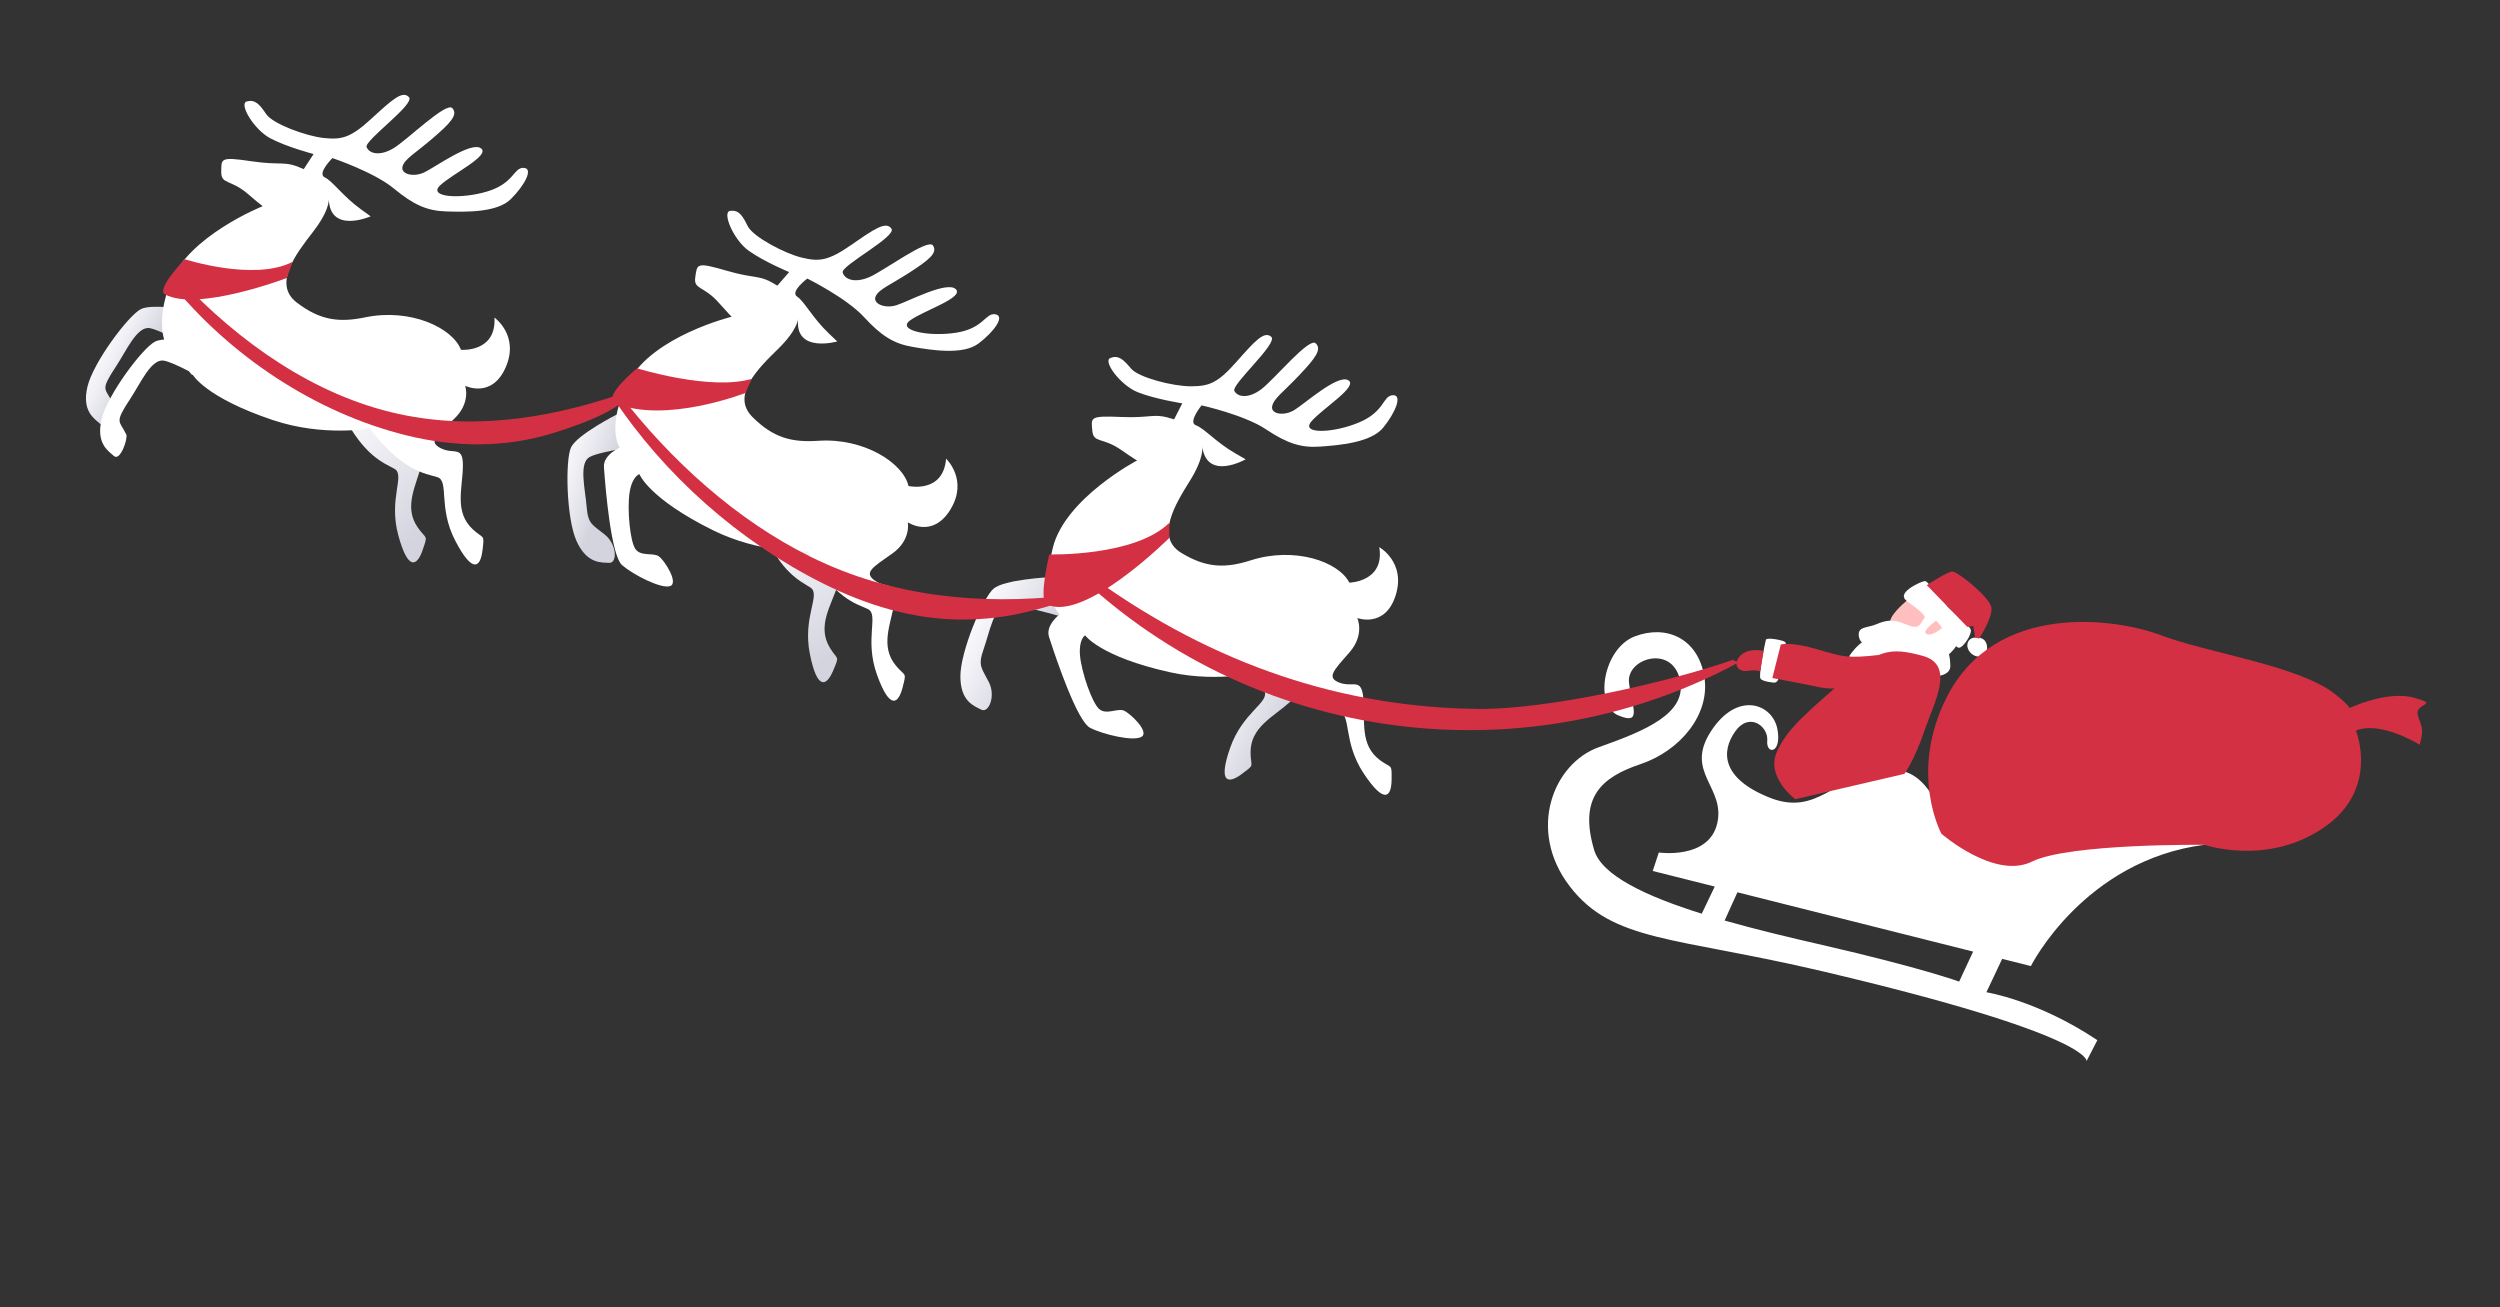 <svg width="679" height="355" viewBox="0 0 679 355" fill="none" xmlns="http://www.w3.org/2000/svg">
<rect x="0" y="0" width="679" height="355" fill="#333333" stroke="none"/>
<path d="M536.447 173.157C538.712 172.994 539.629 174.142 539.698 175.892C539.757 177.642 537.802 179.21 535.711 177.733C533.63 176.256 533.918 173.331 536.447 173.146L536.447 173.157Z" fill="white"/>
<path d="M526.986 183.484C526.986 183.484 529.797 183.065 529.705 180.809C529.602 178.554 529.657 175.225 525.332 174.235C520.997 173.245 516.885 174.449 511.476 173.079C506.076 171.72 502.194 178.326 502.194 178.326C502.194 178.326 505.932 179.39 508.693 179.073C511.453 178.765 518.073 177.306 520.256 178.863C522.439 180.421 526.996 183.474 526.996 183.474L526.986 183.484Z" fill="white"/>
<path d="M518.215 162.869C518.215 162.869 513.922 166.249 513.387 168.589C512.842 170.929 525.982 174.394 525.982 174.394L529.581 169.864L518.215 162.869Z" fill="#FFBFBF"/>
<path d="M481.92 185.407C483.315 185.197 483.135 183.691 484.086 179.467C485.046 175.244 485.327 174.746 484.728 174.304C484.129 173.862 479.794 173.024 479.616 173.763C479.427 174.503 477.489 183.506 478.171 184.353C478.853 185.199 481.91 185.407 481.91 185.407L481.92 185.407Z" fill="white"/>
<path d="M528.929 178.04C528.929 178.04 532.003 175.596 531.45 174.274C530.897 172.951 530.107 168.635 528.907 169.44C527.717 170.245 525.08 172.95 523.255 172.2C521.43 171.45 527.158 167.638 527.158 167.638C527.158 167.638 517.721 162.08 517.257 162.436C516.794 162.793 523.593 166.856 522.667 167.853C521.741 168.849 521.71 170.741 519.198 170.106C516.675 169.471 514.561 167.377 509.735 169.505C507.181 170.631 504.244 170.018 504.917 173.091C505.59 176.163 509.914 174.998 509.914 174.998L528.919 178.02L528.929 178.04Z" fill="white"/>
<path d="M529.048 164.846C529.048 164.846 523.681 157.801 522.861 157.815C522.042 157.83 517.277 159.897 517.084 161.83C516.891 163.764 524.666 166.619 526.866 169.703C529.067 172.788 530.852 175.774 532.006 175.92C533.16 176.066 535.982 171.833 535.137 170.735C534.302 169.626 531.578 167.12 529.048 164.857L529.048 164.846Z" fill="white"/>
<path d="M543.79 260.425L551.586 262.385C551.586 262.385 565.941 233.692 598.765 229.435C598.765 229.435 594.429 212.386 569.204 214.311C543.969 216.238 544.628 231.249 534.451 226.158C524.274 221.067 525.091 207.741 511.66 209.17C498.228 210.59 493.724 221.878 480.583 216.621C467.441 211.363 467.456 204.053 471.277 198.656C475.109 193.258 480.343 197.289 479.983 201.177C479.622 205.065 484.042 204.733 482.726 197.95C481.41 191.166 471.88 187.496 464.669 198.653C457.449 209.812 468.682 213.752 466.398 223.634C464.114 233.515 450.533 231.544 450.533 231.544L448.879 236.555L465.722 240.788L462.196 248.159C447.115 243.437 435.023 237.792 432.97 230.857C428.745 216.592 434.877 211.121 445.585 207.53C456.292 203.928 464.634 194.042 462.876 183.683C461.117 173.323 452.536 169.58 443.992 172.848C435.439 176.127 432.862 191.516 439.541 194.307C446.209 197.099 443.106 191.792 442.432 185.332C441.756 178.862 453.937 175.054 456.227 184.406C458.517 193.757 446.743 198.501 434.276 202.926C421.81 207.351 414.679 225.535 426.345 240.727C438.011 255.919 454.907 254.373 494.771 263.75C568.506 281.087 566.703 288.197 566.703 288.197L569.642 282.511C553.379 271.653 539.505 269.497 539.505 269.497L543.79 260.425ZM532.105 266.603C532.105 266.603 521.667 262.789 494.94 256.658C486.246 254.664 477.014 252.469 468.407 250.02L471.883 242.349L535.901 258.454L532.105 266.603Z" fill="white"/>
<path d="M167.668 112.493C167.668 112.493 156.707 118.049 155.094 121.511C153.48 124.972 153.801 140.856 156.62 147.016C159.444 153.168 163.251 152.743 165.461 152.871C167.671 152.998 167.624 147.937 164.296 145.227C160.968 142.518 159.711 142.448 159.34 137.697C158.969 132.945 157.148 125.893 160.079 124.159C163.011 122.425 176.999 120.667 176.999 120.667L167.654 112.497L167.668 112.493Z" fill="url(#paint0_linear_6329_5877)"/>
<path d="M114.784 149.385C116.284 145.058 115.822 146.613 113.515 143.344C109.489 137.646 113.095 131.855 114.501 126.078C115.907 120.301 112.872 122.381 109.784 119.894C106.696 117.406 109.27 116.207 114.879 112.928C115.475 112.585 115.998 112.209 116.461 111.84C111.949 111.598 107.41 111.886 102.905 112.001C99.589 112.082 96.203 111.922 93.007 112.356C98.942 124.048 104.304 125.712 107.137 127.332C110.129 129.045 105.48 135.334 108.156 145.294C110.823 155.25 113.292 153.716 114.793 149.389L114.784 149.385Z" fill="url(#paint1_linear_6329_5877)"/>
<path d="M226.295 182.106C228.08 177.888 227.516 179.409 225.43 175.994C221.792 170.041 225.774 164.502 227.56 158.832C229.346 153.161 226.18 155.035 223.264 152.348C220.347 149.661 222.996 148.635 228.809 145.736C229.427 145.433 229.974 145.093 230.461 144.755C225.975 144.214 221.427 144.2 216.924 144.016C213.609 143.877 210.242 143.492 207.024 143.713C212.17 155.774 217.41 157.79 220.13 159.594C223.001 161.502 217.945 167.469 219.954 177.584C221.963 187.7 224.52 186.328 226.309 182.101L226.295 182.106Z" fill="url(#paint2_linear_6329_5877)"/>
<path d="M53.711 84.579C53.711 84.579 41.647 82.216 38.254 83.958C34.861 85.7 25.325 98.416 23.76 104.997C22.195 111.578 25.462 113.591 27.128 115.044C28.795 116.498 30.969 110.267 30.441 109.166C28.605 105.288 27.041 106.285 31.637 99.319C34.267 95.341 37.173 88.661 40.553 89.107C43.937 89.543 56.045 96.769 56.045 96.769L53.711 84.579Z" fill="url(#paint3_linear_6329_5877)"/>
<path d="M284.996 156.772C284.996 156.772 272.727 157.38 269.836 159.893C266.955 162.396 260.775 177.036 260.839 183.804C260.903 190.572 264.561 191.738 266.529 192.75C268.497 193.762 270.517 189.128 268.586 185.293C266.655 181.469 265.529 180.887 267.125 176.397C268.722 171.898 269.931 164.728 273.318 164.337C276.705 163.946 290.202 168.037 290.202 168.037L284.996 156.772Z" fill="url(#paint4_linear_6329_5877)"/>
<path d="M337.293 210.197C340.972 207.467 339.712 208.485 339.652 204.499C339.536 197.519 345.775 194.777 350.197 190.789C354.618 186.811 350.936 186.819 349.784 183.021C348.632 179.222 351.436 179.684 357.924 180.147C358.612 180.194 359.249 180.191 359.846 180.138C356.261 177.394 352.344 175.076 348.558 172.626C345.777 170.819 343.066 168.779 340.175 167.336C338.49 180.345 341.972 184.739 343.403 187.676C344.905 190.774 337.522 193.361 334.121 203.08C330.719 212.81 333.624 212.937 337.303 210.207L337.293 210.197Z" fill="url(#paint5_linear_6329_5877)"/>
<path d="M308.838 125.075C308.838 125.075 307.712 124.434 304.575 122.244C299.367 118.617 296.978 120.47 296.667 116.941C296.356 113.412 295.828 112.878 304.5 113.25C313.172 113.621 313.114 112.003 318.88 113.897L321.114 109.545C321.114 109.545 313.723 108.408 309.019 106.53C304.316 104.651 299.416 98.059 301.587 97.218C303.769 96.388 305.09 97.595 307.186 100.094C309.273 102.583 318.694 104.944 323.489 104.92C328.284 104.896 330.618 104.146 335.688 98.425C340.759 92.693 343.324 89.767 345.275 91.477C347.226 93.187 334.353 104.471 335.251 106.177C336.15 107.882 339.107 108.333 342.594 105.695C346.082 103.057 355.504 91.588 357.324 93.228C359.143 94.868 357.142 97.387 352.865 101.921C348.587 106.454 345.885 108.258 345.511 110.375C345.137 112.481 348.722 113.09 351.566 111.356C354.4 109.622 363.304 101.606 366.175 103.261C369.047 104.916 359.253 110.873 356.185 114.439C353.117 118.006 362.14 117.678 369.156 114.719C376.163 111.76 375.505 107.524 378.255 107.339C381.006 107.153 379.048 111.999 375.699 116.123C372.34 120.247 363.663 120.928 358.515 121.297C353.368 121.667 349.567 120.431 343.761 116.555C337.955 112.689 326.348 110.096 326.348 110.096C326.348 110.096 322.566 114.708 324.806 115.506C327.056 116.304 330.252 120.103 335.447 123.092L338.318 124.747C338.318 124.747 327.715 130.799 326.514 121.163C326.514 121.163 327.227 124.094 323.202 130.538C319.187 136.983 313.767 145.811 320.77 150.117C327.772 154.422 333.063 154.305 339.74 152.178C351.599 148.395 363.578 152.514 366.479 158.246C366.479 158.246 376.14 158.067 374.616 148.605C374.616 148.605 381.901 152.696 379.062 161.694C376.213 170.693 368.632 167.857 368.632 167.857C368.632 167.857 370.768 172.318 366.493 177.216C362.207 182.104 360.143 184.057 363.863 185.434C367.583 186.812 369.804 183.877 370.299 189.803C370.804 195.729 369.218 202.364 374.844 206.494C378.062 208.856 378.004 207.237 377.956 211.811C377.908 216.394 376.047 218.629 370.359 210.037C364.671 201.446 367.072 193.998 363.7 193.327C360.327 192.655 354.288 192.837 344.047 182.083C344.047 182.083 331.742 185.685 317.744 182.578C298.733 178.352 294.718 172.555 294.718 172.555C294.718 172.555 292.953 173.576 293.329 178.025C293.705 182.475 296.58 190.858 298.531 192.568C300.482 194.278 303.467 192.27 305.22 192.99C306.974 193.71 312.209 198.702 310.082 200.089C307.954 201.475 299.587 199.483 296.078 197.679C292.568 195.876 286.9 179.15 284.917 172.988C283.889 169.806 287.8 166.853 287.8 166.853C287.8 166.853 282.566 162.043 285.979 148.641C289.403 135.249 308.848 125.055 308.848 125.055L308.838 125.075Z" fill="white"/>
<path d="M198.729 86.036C198.729 86.036 197.786 85.136 195.262 82.268C191.076 77.502 188.306 78.738 188.843 75.234C189.38 71.729 188.996 71.092 197.327 73.517C205.653 75.952 205.992 74.358 211.132 77.58L214.339 73.897C214.339 73.897 207.431 71.033 203.316 68.079C199.202 65.124 196.008 57.552 198.322 57.266C200.637 56.979 201.635 58.468 203.066 61.389C204.498 64.308 213.088 68.84 217.746 69.965C222.405 71.09 224.853 70.919 231.139 66.564C237.425 62.209 240.621 59.974 242.116 62.104C243.61 64.233 228.405 72.123 228.874 73.984C229.338 75.855 232.1 76.995 236.117 75.263C240.126 73.526 252.023 64.642 253.389 66.669C254.755 68.696 252.216 70.662 246.98 74.049C241.743 77.437 238.685 78.544 237.822 80.502C236.958 82.46 240.292 83.903 243.465 82.903C246.637 81.903 257.185 76.242 259.581 78.528C261.977 80.814 251.041 84.266 247.218 86.994C243.386 89.717 252.232 91.557 259.745 90.357C267.258 89.157 267.627 84.889 270.35 85.368C273.063 85.841 270.007 90.085 265.77 93.292C261.524 96.494 252.93 95.085 247.841 94.213C242.751 93.341 239.36 91.227 234.639 86.087C229.919 80.946 219.268 75.657 219.268 75.657C219.268 75.657 214.493 79.232 216.486 80.549C218.479 81.866 220.672 86.311 225.004 90.456L227.4 92.741C227.4 92.741 215.661 96.089 216.791 86.444C216.791 86.444 216.776 89.458 211.337 94.764C205.903 100.062 198.528 107.343 204.305 113.191C210.082 119.038 215.251 120.193 222.231 119.719C234.655 118.884 245.306 125.731 246.752 132C246.752 132 256.175 134.134 256.959 124.58C256.959 124.58 263.056 130.3 258.156 138.352C253.243 146.409 246.554 141.852 246.554 141.852C246.554 141.852 247.561 146.7 242.24 150.421C236.914 154.15 234.442 155.556 237.732 157.776C241.016 160.005 243.871 157.681 242.94 163.552C242.009 169.423 238.893 175.489 243.373 180.846C245.933 183.905 246.268 182.319 245.135 186.756C243.988 191.196 241.654 192.926 238.178 183.225C234.702 173.524 238.818 166.866 235.697 165.41C232.576 163.954 226.676 162.687 219.291 149.797C219.291 149.797 206.484 150.36 193.626 144.007C176.165 135.367 173.654 128.774 173.654 128.774C173.654 128.774 171.695 129.34 170.997 133.755C170.303 138.161 171.093 146.99 172.579 149.115C174.064 151.24 177.441 150.005 178.977 151.126C180.513 152.247 184.397 158.341 182.006 159.183C179.607 160.02 171.958 156.089 168.975 153.504C166.002 150.925 164.485 133.321 164.031 126.866C163.795 123.526 168.297 121.592 168.297 121.592C168.297 121.592 164.359 115.664 170.874 103.475C177.388 91.287 198.711 86.026 198.711 86.026L198.729 86.036Z" fill="white"/>
<path d="M131.048 149.465C131.574 144.913 131.459 146.535 128.502 143.852C123.329 139.159 125.603 132.729 125.72 126.786C125.841 120.835 123.327 123.535 119.772 121.77C116.213 120.014 118.47 118.285 123.236 113.865C128.003 109.446 126.341 104.781 126.341 104.781C126.341 104.781 133.586 108.382 137.357 99.74C141.119 91.093 134.301 86.264 134.301 86.264C134.827 95.829 125.199 95.008 125.199 95.008C122.908 88.998 111.43 83.661 99.236 86.181C92.386 87.599 87.105 87.168 80.587 82.162C74.069 77.157 80.377 68.938 85.039 62.943C89.121 57.697 89.328 54.753 89.309 54.102C89.615 63.612 100.671 58.755 100.671 58.755L97.982 56.812C93.123 53.301 90.349 49.192 88.194 48.163C86.038 47.134 90.285 42.936 90.285 42.936C90.285 42.936 101.559 46.72 106.938 51.173C112.318 55.625 115.958 57.251 121.123 57.42C126.289 57.588 134.985 57.816 138.757 54.06C142.529 50.304 144.977 45.691 142.219 45.59C139.461 45.488 139.679 49.763 132.394 51.983C125.109 54.203 116.101 53.581 119.525 50.357C122.948 47.132 133.309 42.219 130.62 40.276C127.931 38.333 118.248 45.376 115.249 46.807C112.25 48.237 108.738 47.267 109.327 45.204C109.917 43.14 112.795 41.633 117.517 37.56C122.249 33.49 124.495 31.191 122.858 29.374C121.22 27.557 110.652 37.972 106.914 40.237C103.177 42.501 100.282 41.74 99.57 39.959C98.849 38.175 112.838 28.289 111.074 26.383C109.311 24.476 106.442 27.128 100.812 32.292C95.177 37.465 92.781 37.968 88.009 37.488C83.237 37.008 74.116 33.687 72.296 30.991C70.476 28.294 69.28 26.951 67.028 27.552C64.777 28.153 68.966 35.221 73.453 37.579C77.936 39.947 85.169 41.837 85.169 41.837L82.499 45.93C76.97 43.449 76.845 45.067 68.262 43.793C59.679 42.519 60.148 43.105 60.094 46.649C60.041 50.193 62.607 48.591 67.412 52.742C70.297 55.239 71.353 55.999 71.353 55.999C71.353 55.999 50.943 64.112 46.15 77.075C43.42 84.453 43.765 89.361 44.573 92.215C43.558 92.305 42.692 92.483 42.103 92.785C38.7 94.523 29.174 107.243 27.609 113.824C26.044 120.405 29.311 122.418 30.977 123.871C32.644 125.325 34.817 119.094 34.289 117.993C32.454 114.115 30.889 115.112 35.486 108.145C38.116 104.168 41.022 97.488 44.401 97.934C45.741 98.111 48.476 99.355 51.265 100.8C51.575 101.149 51.875 101.493 52.181 101.851C52.277 101.784 52.335 101.754 52.335 101.754C52.335 101.754 55.721 107.942 74.191 114.12C87.795 118.667 100.402 116.365 100.402 116.365C109.475 128.129 115.495 128.568 118.782 129.593C122.069 130.618 118.908 137.771 123.672 146.902C128.432 156.042 130.516 154.004 131.043 149.452L131.048 149.465Z" fill="white"/>
<path d="M527.302 226.462C527.302 226.462 518.259 209.925 528.787 189.263C542.036 163.281 574.586 167.844 587.015 172.572C599.434 177.301 623.901 180.705 633.83 188.24C637.488 191.022 638.172 192.297 638.172 192.297C638.172 192.297 648.273 187.494 655.574 189.482C662.874 191.46 655.933 190.961 656.628 194.004C657.322 197.036 658.633 197.243 657.175 202.276C657.175 202.276 646.718 195.678 639.86 198.414C639.86 198.414 646.445 214.348 631.075 224.822C615.705 235.296 598.776 229.454 598.776 229.454C598.776 229.454 562.005 229.025 551.871 234.015C541.738 239.004 527.312 226.461 527.312 226.461L527.302 226.462Z" fill="#D43043"/>
<path d="M517.26 210.18C517.26 210.18 520.013 206.363 522.645 198.559C525.288 190.756 531.186 180.619 522.21 178.135C513.234 175.65 509.859 176.588 500.915 184.605C491.961 192.632 485.359 197.591 482.519 204.394C479.68 211.207 487.59 217.066 487.59 217.066L517.26 210.18Z" fill="#D43043"/>
<path d="M510.254 177.901C501.629 178.835 500.686 178.445 493.472 176.326C486.258 174.207 483.662 175.049 483.662 175.049L481.37 184.156C481.37 184.156 487.547 185.268 494.383 186.691C501.23 188.114 508.647 184.263 508.647 184.263L510.254 177.901Z" fill="#D43043"/>
<path d="M523.325 158.937C523.325 158.937 528.851 155.297 530.217 155.22C531.592 155.142 540.703 162.341 540.889 165.183C541.075 168.025 537.541 173.435 537.541 173.435L536.447 173.157L535.956 170.053L534.288 170.234L523.325 158.937Z" fill="#D43043"/>
<path d="M478.985 176.782C478.985 176.782 474.275 175.591 472.175 178.698C470.639 180.971 472.589 182.601 474.753 182.195C476.794 181.821 478.102 182.32 478.102 182.32L478.985 176.782Z" fill="#D43043"/>
<path d="M77.9 75.501C77.9 75.501 53.618 84.766 44.817 79.96C42.279 78.572 50.193 70.406 50.193 70.406C50.193 70.406 69.022 76.5 79.444 71.127L77.9 75.501Z" fill="#D43043"/>
<path d="M202.471 106.727C202.471 106.727 180.653 115.24 167.09 109.485C163.437 107.931 173.008 100.026 173.008 100.026C173.008 100.026 192.897 106.219 204.151 102.9L202.48 106.732L202.471 106.727Z" fill="#D43043"/>
<path d="M317.578 146.099C317.578 146.099 294.382 169.21 284.311 164.131C281.978 162.959 284.992 150.581 284.992 150.581C284.992 150.581 308.224 151.234 317.608 141.971L317.567 146.099L317.578 146.099Z" fill="#D43043"/>
<path d="M48.861 75.844C64.926 92.926 85.354 107.464 108.374 112.451C129.94 117.118 151.632 113.217 172.036 105.816C169.318 111.385 156.504 115.677 150.248 117.616C137.146 121.68 123.633 121.525 110.385 118.246C85.588 112.109 62.365 96.606 46.34 76.761L48.859 75.854L48.861 75.844Z" fill="#D43043"/>
<path d="M168.271 107.082C182.205 125.048 199.827 141.162 220.198 151.241C242.146 162.092 266.071 164.418 290.082 161.742C290.472 163.542 280.586 165.781 278.784 166.223C273.055 167.61 267.206 168.285 261.315 168.277C247.968 168.257 235.373 164.373 223.519 158.457C200.901 147.174 180.326 128.989 166.388 107.838L168.279 107.095L168.271 107.082Z" fill="#D43043"/>
<path d="M289.461 152.865C291.867 154.583 294.755 155.378 297.191 157.126C329.998 180.739 365.04 192.199 401.626 192.543C420.05 192.715 452.268 185.583 470.791 179.178C470.791 179.178 471.497 180.621 474.673 178.552C416.198 211.623 339.549 203.242 289.461 152.865Z" fill="#D43043"/>
<defs>
<linearGradient id="paint0_linear_6329_5877" x1="149.897" y1="127.289" x2="165.993" y2="132.849" gradientUnits="userSpaceOnUse">
<stop stop-color="#FAFAFD"/>
<stop offset="0.28" stop-color="#F3F3F7"/>
<stop offset="0.69" stop-color="#E0E0E8"/>
<stop offset="0.89" stop-color="#D4D4DF"/>
</linearGradient>
<linearGradient id="paint1_linear_6329_5877" x1="96.131" y1="109.807" x2="123.404" y2="144.128" gradientUnits="userSpaceOnUse">
<stop stop-color="#FAFAFD"/>
<stop offset="0.89" stop-color="#D4D4DF"/>
</linearGradient>
<linearGradient id="paint2_linear_6329_5877" x1="210.302" y1="141.378" x2="235.237" y2="177.433" gradientUnits="userSpaceOnUse">
<stop stop-color="#FAFAFD"/>
<stop offset="0.89" stop-color="#D4D4DF"/>
</linearGradient>
<linearGradient id="paint3_linear_6329_5877" x1="26.634" y1="92.215" x2="40.57" y2="99.865" gradientUnits="userSpaceOnUse">
<stop offset="0.08" stop-color="#FAFAFD"/>
<stop offset="0.35" stop-color="#F1F1F6"/>
<stop offset="0.76" stop-color="#DCDCE5"/>
<stop offset="0.89" stop-color="#D4D4DF"/>
</linearGradient>
<linearGradient id="paint4_linear_6329_5877" x1="264.46" y1="168.97" x2="284.405" y2="179.21" gradientUnits="userSpaceOnUse">
<stop stop-color="#FAFAFD"/>
<stop offset="0.89" stop-color="#D4D4DF"/>
</linearGradient>
<linearGradient id="paint5_linear_6329_5877" x1="330.423" y1="186.195" x2="351.187" y2="196.855" gradientUnits="userSpaceOnUse">
<stop stop-color="#FAFAFD"/>
<stop offset="0.89" stop-color="#D4D4DF"/>
</linearGradient>
</defs>
</svg>
